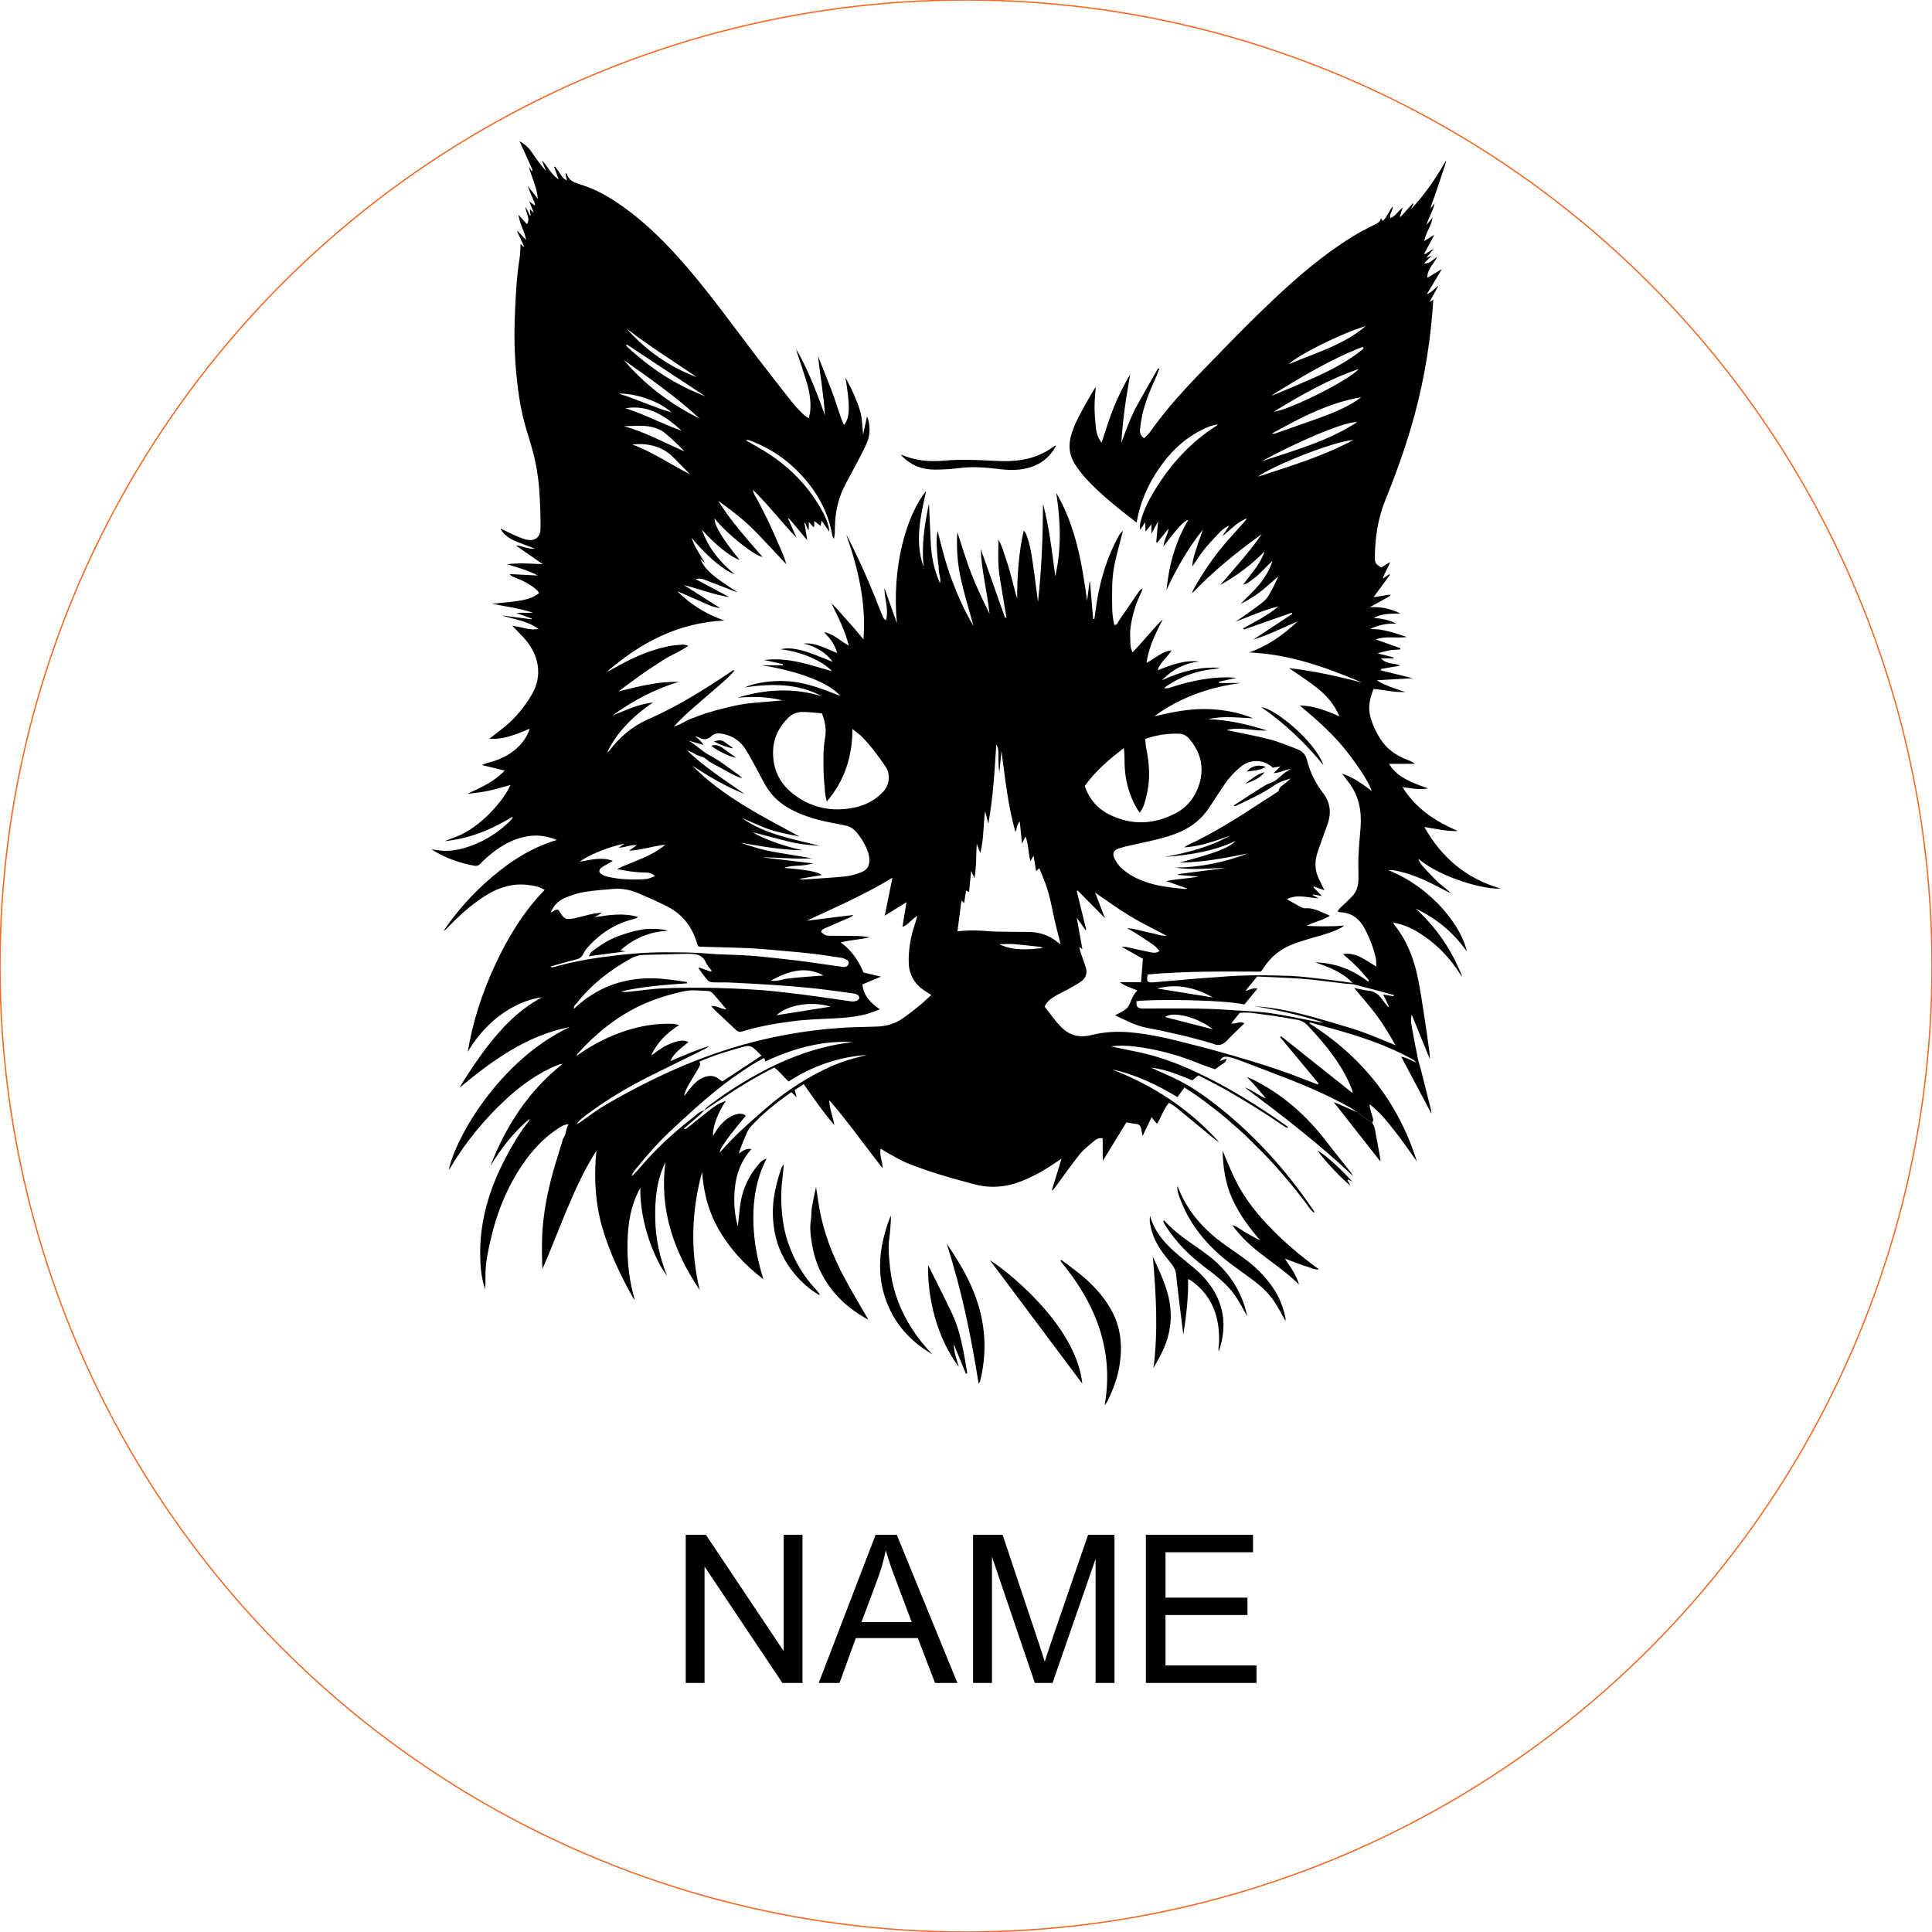 <svg viewBox="-40 -40 280 280" height="280.000mm" width="280.000mm" xmlns:xlink="http://www.w3.org/1999/xlink" xmlns="http://www.w3.org/2000/svg">
    <circle cy="0" cx="0" r="140" style="stroke:#f36926;stroke-width:0.05mm;fill:none" transform="matrix(1,0,0,-1,100,100)"></circle>
    <path d="M155.278,131.034C155.416,131.273,155.555,131.512,155.737,131.825C154.854,131.279,151.866,128.105,150.955,126.781C151.734,127.095,153.997,129.058,155.992,131.261C155.79,131.153,155.589,131.046,155.386,130.938C155.35,130.97,155.314,131.002,155.278,131.034L155.278,131.034z" style="stroke:none;fill:#000000;fill-rule:evenodd"></path>
    <path d="M116.856,160.531C112.459,154.656,108.062,148.783,103.482,142.661C105.12,143.589,115.943,151.721,116.856,160.531z" style="stroke:none;fill:#000000;fill-rule:evenodd"></path>
    <path d="M151.8,70.892C149.176,67.696,146.222,64.854,142.783,62.475C144.787,62.702,150.593,67.422,151.8,70.892z" style="stroke:none;fill:#000000;fill-rule:evenodd"></path>
    <path d="M165.275,114.004C165.393,113.988,165.509,113.972,165.626,113.956C165.73,114.331,165.843,114.702,165.937,115.078C166.415,116.963,166.889,118.847,167.361,120.732C167.399,120.883,167.407,121.043,167.461,121.411C165.949,118.561,164.538,115.905,163.074,113.146C163.965,113.271,164.574,113.757,165.275,114.002L165.275,114.004z" style="stroke:none;fill:#000000;fill-rule:evenodd"></path>
    <path d="M156.647,121.182C157.396,121.696,158.145,122.21,158.894,122.724C159.01,122.993,159.179,123.25,159.235,123.531C159.526,125.021,159.791,126.52,160.058,128.014C160.08,128.135,160.044,128.265,160.04,128.307C157.834,125.501,155.607,122.665,153.3,119.732C153.597,119.849,153.818,119.927,154.033,120.023C154.906,120.407,155.776,120.796,156.647,121.182z" style="stroke:none;fill:#000000;fill-rule:evenodd"></path>
    <path d="M128.65,136.8C130.503,138.917,132.832,140.234,134.947,141.822C137.569,143.79,139.442,146.293,140.426,149.434C140.552,149.839,140.635,150.255,140.765,150.771C140.155,149.719,139.659,148.739,139.048,147.839C137.874,146.111,136.225,144.87,134.581,143.627C132.421,141.995,130.519,140.117,129.044,137.83C128.901,137.606,128.76,137.381,128.63,137.152C128.604,137.108,128.634,137.033,128.65,136.802L128.65,136.8z" style="stroke:none;fill:#000000;fill-rule:evenodd"></path>
    <path d="M78.77,147.721C77.27,146.834,76.103,145.773,75.092,144.543C73.684,142.83,72.728,140.874,72.299,138.7C71.967,137.009,71.911,135.299,72.16,133.568C72.369,132.12,72.744,130.731,73.222,129.36C73.295,129.147,73.395,128.944,73.59,128.761C73.519,129.534,73.467,130.309,73.369,131.078C73.156,132.763,73.182,134.437,73.363,136.128C73.538,137.75,73.889,139.316,74.477,140.83C75.31,142.977,76.461,144.934,78.031,146.633C78.278,146.9,78.505,147.185,78.738,147.464C78.752,147.482,78.746,147.518,78.768,147.721L78.77,147.721z" style="stroke:none;fill:#000000;fill-rule:evenodd"></path>
    <path d="M127.168,158.274C127.877,152.845,127.534,147.486,127.076,142.119C128.052,144.294,129.132,146.434,129.519,148.789C129.905,151.148,129.574,153.473,128.562,155.66C128.148,156.555,127.636,157.403,127.168,158.272L127.168,158.274z" style="stroke:none;fill:#000000;fill-rule:evenodd"></path>
    <path d="M95.158,156.298C91.658,154.252,89.196,151.383,88.088,147.452C87.345,144.81,87.397,142.151,88.034,139.499C88.303,138.379,88.646,137.28,89.09,136.186C89.102,136.351,89.134,136.521,89.122,136.684C89.056,137.576,89.024,138.473,88.893,139.356C88.676,140.822,88.845,142.282,88.994,143.723C89.281,146.476,90.142,149.074,91.52,151.492C92.527,153.257,93.736,154.861,95.156,156.3L95.158,156.298z" style="stroke:none;fill:#000000;fill-rule:evenodd"></path>
    <path d="M90.546,25.873C92.602,26.744,94.658,26.961,96.808,26.76C98.125,26.636,99.46,26.636,100.784,26.652C102.275,26.67,103.765,26.792,105.255,26.828C107.857,26.889,110.321,26.407,112.495,24.867C112.63,24.772,112.766,24.676,112.903,24.584C112.917,24.576,112.949,24.594,113.045,24.62C112.326,25.957,111.313,26.923,109.923,27.503C108.343,28.16,106.697,28.202,105.04,28.009C103.064,27.778,101.099,27.567,99.103,27.832C97.86,27.997,96.595,28.067,95.34,28.057C93.626,28.045,92.104,27.451,90.857,26.238C90.744,26.126,90.648,25.995,90.544,25.873L90.546,25.873z" style="stroke:none;fill:#000000;fill-rule:evenodd"></path>
    <path d="M130.652,131.885C132.049,135.574,134.489,138.254,137.545,140.429C138.408,141.043,139.287,141.635,140.145,142.254C141.851,143.485,143.345,144.924,144.524,146.681C145.403,147.99,145.969,149.424,146.295,150.958C146.329,151.114,146.299,151.283,146.299,151.443C145.783,150.53,145.311,149.594,144.741,148.721C143.938,147.488,142.869,146.492,141.701,145.605C140.199,144.466,138.613,143.426,137.177,142.21C134.41,139.868,132.23,137.064,130.983,133.614C130.8,133.104,130.553,132.594,130.652,131.883L130.652,131.885z" style="stroke:none;fill:#000000;fill-rule:evenodd"></path>
    <path d="M143.476,119.214C143.046,118.698,142.628,118.17,142.183,117.666C141.749,117.172,141.289,116.702,140.719,116.094C141.056,116.23,141.257,116.295,141.446,116.389C145.845,118.551,149.405,121.706,152.356,125.591C153.438,127.016,154.575,128.396,155.685,129.799C155.824,129.976,155.956,130.157,156.043,130.388C151.144,125.735,145.791,121.648,140.398,117.6C141.508,117.971,142.377,118.77,143.476,119.216L143.476,119.214z" style="stroke:none;fill:#000000;fill-rule:evenodd"></path>
    <path d="M94.507,143.348C95.678,145.713,96.888,148.06,98.013,150.446C98.876,152.273,99.316,154.242,99.701,156.216C99.882,157.148,100.019,158.089,100.177,159.027C100.111,159.047,100.045,159.067,99.98,159.089C99.4,157.668,98.822,156.25,98.242,154.829C98.222,155.937,98.641,156.941,98.95,158.105C95.674,153.728,94.401,147.902,94.509,143.348L94.507,143.348z" style="stroke:none;fill:#000000;fill-rule:evenodd"></path>
    <path d="M97.182,140.214C99.677,143.812,101.757,147.593,102.442,151.994C102.87,154.744,102.719,157.469,102.048,160.169C102.018,160.286,101.922,160.386,101.832,160.531C100.733,153.612,99.338,146.828,97.184,140.214L97.182,140.214z" style="stroke:none;fill:#000000;fill-rule:evenodd"></path>
    <path d="M131.499,153.431C131.12,150.369,130.74,147.518,130.441,144.657C130.373,144.003,130.084,143.551,129.714,143.083C129.202,142.434,128.67,141.796,128.206,141.113C127.421,139.951,126.891,138.672,126.668,137.282C126.612,136.929,126.626,136.564,126.662,136.192C127.393,138.792,129.178,140.585,131.162,142.22C132.439,143.274,133.772,144.258,134.84,145.549C137.404,148.647,137.938,152.094,136.625,155.875C136.609,155.716,136.577,155.557,136.585,155.397C136.595,155.2,136.655,155.005,136.665,154.807C136.832,151.084,135.814,147.876,132.648,145.609C132.547,145.536,132.425,145.49,132.188,145.366C132.246,148.08,131.921,150.664,131.499,153.431L131.499,153.431z" style="stroke:none;fill:#000000;fill-rule:evenodd"></path>
    <path d="M85.855,151.269C84.002,150.267,82.416,149.062,81.071,147.528C79.234,145.43,78.113,142.993,77.672,140.268C77.489,139.138,77.314,137.979,77.523,136.809C77.627,136.226,77.563,135.614,77.658,135.028C77.812,134.088,78.033,133.158,78.27,132.008C78.445,133.162,78.573,134.104,78.734,135.04C79.35,138.587,80.639,141.902,82.312,145.065C83.408,147.135,84.629,149.137,85.855,151.271L85.855,151.269z" style="stroke:none;fill:#000000;fill-rule:evenodd"></path>
    <path d="M113.814,142.601C114.623,143.207,115.443,143.796,116.236,144.422C118.151,145.934,119.828,147.655,121.032,149.805C122.416,152.283,122.693,154.923,122.281,157.686C122,159.571,121.358,161.33,120.516,163.025C120.406,163.245,120.273,163.454,120.097,163.663C121.502,155.592,118.731,148.823,113.686,142.75C113.728,142.701,113.772,142.651,113.814,142.603L113.814,142.601z" style="stroke:none;fill:#000000;fill-rule:evenodd"></path>
    <path d="M137.179,126.757C137.772,128.129,138.294,129.448,138.902,130.725C140.078,133.2,141.709,135.371,143.572,137.365C145.841,139.794,148.365,141.939,151.156,143.96C150.485,144.061,150.025,143.725,149.529,143.597C148.987,143.46,148.465,143.246,147.937,143.057C147.425,142.874,146.919,142.679,146.21,142.412C147.09,143.711,147.883,144.828,148.266,146.165C146.349,144.266,144.094,142.814,142.022,141.135C140.733,140.089,139.583,138.897,138.575,137.549C139.326,137.742,139.894,138.264,140.546,138.632C141.233,139.021,141.918,139.417,142.656,139.776C141.06,137.955,139.637,136.017,138.621,133.809C137.597,131.586,137.257,129.231,137.181,126.753L137.179,126.757z" style="stroke:none;fill:#000000;fill-rule:evenodd"></path>
    <path d="M165.275,114.004C165.09,113.843,164.925,113.644,164.714,113.526C161.992,112.016,159.099,110.902,156.139,109.976C154.097,109.338,152.027,108.793,149.969,108.211C149.915,108.195,149.848,108.235,149.71,108.267C157.273,113.054,162.586,119.549,165.343,128.319C164.204,126.745,163.249,125.318,162.184,123.979C161.096,122.615,160.042,121.2,158.484,120.039C158.534,120.383,158.544,120.591,158.597,120.788C158.727,121.266,158.898,121.732,159.01,122.214C159.046,122.368,158.938,122.555,158.896,122.726C158.147,122.212,157.398,121.698,156.649,121.184C156.354,120.975,156.075,120.738,155.76,120.563C152.957,118.995,150.035,117.676,147.05,116.501C144.498,115.496,141.932,114.532,139.366,113.562C138.936,113.399,138.486,113.277,138.033,113.181C137.553,113.082,137.099,113.13,136.778,113.755C137.177,113.628,137.492,113.524,137.814,113.421C137.585,113.923,137.583,113.921,137.119,114.237C136.792,114.46,136.474,114.692,136.083,114.966C135.316,114.69,134.499,114.429,133.71,114.106C131.073,113.026,128.347,112.245,125.534,111.817C124.098,111.598,122.639,111.438,121.01,111.653C122.464,111.956,123.765,112.223,125.064,112.494C128.086,113.128,130.943,114.231,133.726,115.544C138.233,117.672,142.42,120.328,146.489,123.186C146.568,123.242,146.626,123.328,146.654,123.497C146.481,123.416,146.289,123.356,146.134,123.248C143.405,121.372,140.598,119.614,137.719,117.979C136.402,117.232,135.043,116.558,133.698,115.849C133.366,116.116,133.113,116.319,132.804,116.568C130.923,115.829,129.035,114.974,126.813,114.735C128.224,115.375,129.517,115.909,130.762,116.54C133.017,117.68,135.059,119.16,137.017,120.742C142.193,124.922,146.568,129.839,150.306,135.331C150.393,135.461,150.469,135.598,150.487,135.783C149.893,135.397,149.593,134.755,149.164,134.23C148.702,133.666,148.28,133.068,147.823,132.5C147.367,131.93,146.893,131.375,146.421,130.819C145.949,130.263,145.475,129.707,144.988,129.163C144.502,128.619,144.006,128.083,143.5,127.555C142.972,127.004,142.43,126.466,141.889,125.928C141.371,125.412,140.855,124.894,140.323,124.396C139.791,123.898,139.241,123.414,138.691,122.933C138.141,122.453,137.591,121.973,137.025,121.511C136.462,121.049,135.884,120.603,135.304,120.162C134.724,119.72,134.143,119.28,133.547,118.861C132.957,118.447,132.348,118.062,131.658,117.604C131.304,118.092,131.005,118.507,130.646,118.999C127.66,117.2,124.558,115.718,121.143,114.98C127.13,117.299,132.366,120.722,136.685,125.531C136.49,125.404,136.278,125.292,136.099,125.145C134.204,123.587,132.32,122.019,130.421,120.469C130.124,120.226,129.772,120.049,129.415,119.822C128.624,120.764,128.309,121.864,127.702,122.868C127.558,122.716,127.427,122.591,127.309,122.449C127.186,122.3,127.078,122.137,126.905,121.899C126.48,122.782,126.092,123.595,125.592,124.635C125.494,124.137,125.445,123.862,125.387,123.589C125.303,123.204,125.136,122.931,124.677,122.896C124.225,122.86,123.779,122.748,123.249,122.655C122.135,124.473,121.05,126.247,119.842,128.215C119.781,127.002,119.846,125.978,119.794,124.964C119.187,124.866,118.798,125.165,118.462,125.448C117.752,126.039,117.009,126.627,116.436,127.342C115.254,128.813,114.176,130.367,113.057,131.887C112.883,132.124,112.726,132.375,112.423,132.568C112.881,131.07,113.342,129.57,113.846,127.924C113.483,128.163,113.204,128.338,112.933,128.528C111.435,129.572,109.851,130.446,108.154,131.138C105.897,132.056,103.594,132.257,101.253,131.646C97.959,130.785,94.686,129.847,91.523,128.583C90.487,128.169,89.53,127.557,88.542,127.026C88.255,126.87,87.986,126.681,87.648,126.468C87.385,127.456,87.944,128.309,87.897,129.297C85.325,126.011,82.964,122.663,80.189,119.441C80.215,120.792,80.742,121.878,80.922,123.055C79.308,121.198,77.929,119.174,76.483,117.122C76.033,117.411,75.624,117.674,75.178,117.961C75.26,118.278,75.33,118.549,75.447,119.001C75.11,118.684,74.913,118.499,74.684,118.282C72.507,119.822,70.441,121.425,68.707,123.406C68.331,123.836,68.144,124.44,67.902,124.979C67.586,125.691,67.301,126.418,67.064,127.183C67.63,126.804,68.136,126.38,68.901,126.539C67.044,128.595,66.438,131.054,66.416,133.723C66.404,135.09,66.564,136.425,66.936,137.756C67.034,136.815,67.122,135.895,67.227,134.979C67.494,132.687,68.345,130.637,69.833,128.866C70.142,128.498,70.447,128.105,71.096,127.912C69.688,130.685,69.174,133.528,69.178,136.505C69.181,139.471,69.68,142.344,70.634,145.39C67.998,143.394,65.95,141.163,64.354,138.513C62.749,135.849,61.97,132.937,61.754,129.845C60.208,135.522,60.027,141.226,61.408,146.97C57.638,141.35,55.527,135.295,56.443,128.42C55.15,131.052,54.907,133.859,54.963,136.692C55.019,139.513,55.596,142.254,56.674,144.88C55.676,143.675,54.475,141.125,53.793,138.802C53.158,136.64,52.763,134.441,52.803,132.16C51.395,134.652,50.988,137.379,50.94,140.162C50.893,142.942,51.201,145.695,52,148.394C51.923,148.305,51.825,148.227,51.767,148.125C49.93,144.862,48.335,141.497,47.283,137.885C46.324,134.594,46.121,131.243,46.336,127.85C46.358,127.496,46.44,127.145,46.432,126.773C44.733,129.426,43.432,132.273,42.218,135.158C41.003,138.045,39.897,140.977,38.626,143.888C38.61,143.697,38.589,143.507,38.581,143.316C38.497,141.059,38.513,138.802,38.786,136.558C39.103,133.965,39.676,131.418,40.419,128.912C40.766,127.741,41.137,126.577,41.495,125.41C41.543,125.252,41.557,125.067,41.651,124.944C42.089,124.368,41.963,123.619,42.406,122.933C41.681,122.969,41.232,123.316,40.782,123.615C38.76,124.952,37.15,126.705,35.787,128.689C33.373,132.201,31.869,136.1,30.974,140.244C30.737,141.342,30.508,142.449,30.408,143.565C30.313,144.651,30.388,145.753,30.329,146.85C29.783,145.398,29.653,143.88,29.604,142.366C29.428,137.096,30.924,132.239,33.365,127.635C34.311,125.85,35.345,124.111,36.604,122.521C36.656,122.455,36.672,122.36,36.764,122.133C34.369,124.163,32.57,126.484,31.05,129.04C33.283,123.272,36.493,118.192,41.547,114.174C41.216,114.247,41.053,114.259,40.908,114.319C38.003,115.482,35.513,117.283,33.241,119.397C30.189,122.238,27.565,125.432,25.402,129.002C25.306,129.159,25.199,129.309,25.029,129.566C26.027,124.87,32.365,113.665,42.587,108.842C36.343,110.066,31.405,113.654,26.627,117.62C26.783,117.345,26.924,117.064,27.093,116.799C28.681,114.311,30.331,111.865,32.291,109.647C33.973,107.749,35.835,106.063,38.061,104.812C38.204,104.732,38.34,104.639,38.517,104.529C35.429,104.963,30.96,107.105,27.791,112.432C28.512,108.083,29.865,103.929,31.713,99.931C33.558,95.936,35.805,92.205,38.927,88.976C38.192,88.499,37.399,88.366,36.592,88.26C33.688,87.878,31.287,89.039,29.046,90.699C27.601,91.769,26.276,92.97,25.039,94.273C24.804,94.522,24.557,94.757,24.258,94.942C26.278,91.976,28.653,89.328,31.395,87.021C34.112,84.732,37.064,82.826,40.706,81.732C39.232,81.144,37.929,80.975,36.568,81.184C34.076,81.566,32.082,82.881,30.267,84.533C30.046,84.734,29.831,84.943,29.633,85.166C29.356,85.479,29.012,85.529,28.637,85.455C26.547,85.043,24.553,84.377,22.533,83.094C23.186,83.18,23.609,83.258,24.037,83.29C25.553,83.399,26.994,83.059,28.402,82.531C30.416,81.778,32.185,80.638,33.745,79.164C33.889,79.028,34.018,78.875,34.146,78.721C34.224,78.628,34.281,78.518,34.307,78.345C31.301,80.202,28.121,81.531,24.442,81.909C25.527,81.465,26.52,81.168,27.398,80.672C28.342,80.138,29.229,79.475,30.048,78.761C30.845,78.07,31.57,77.281,32.245,76.466C32.911,75.665,33.502,74.797,33.982,73.765C32.885,74.062,31.889,74.372,30.873,74.592C29.843,74.813,28.795,74.94,27.727,75.042C29.665,74.161,31.608,73.311,33.152,71.673C32.068,71.412,31.062,71.171,29.821,70.872C30.263,70.709,30.482,70.605,30.711,70.547C32.237,70.159,33.656,69.553,34.843,68.491C35.71,67.714,36.377,66.802,36.782,65.611C33.819,66.856,32.682,67.135,30.912,67.071C31.687,66.467,32.476,65.887,33.227,65.262C34.799,63.955,36.062,62.381,37.096,60.624C38.644,57.992,38.11,55.05,36.214,52.78C35.62,52.069,34.943,51.428,34.247,50.695C34.875,50.814,35.459,50.898,36.027,51.043C36.644,51.203,37.252,51.288,38.045,51.155C36.375,49.93,34.491,49.77,32.727,49.196C34.16,49.382,35.592,49.567,37.025,49.752C37.037,49.716,37.049,49.679,37.061,49.643C36.397,49.406,35.734,49.167,34.839,48.846C35.7,48.744,36.361,48.882,37.224,48.792C35.222,48.131,33.345,47.923,31.325,47.501C32.359,47.399,33.213,47.334,34.064,47.228C35.343,47.069,36.628,46.925,37.762,46.228C37.873,46.16,37.971,46.069,38.148,45.931C37.971,45.728,37.833,45.515,37.646,45.363C36.71,44.608,35.648,44.076,34.526,43.652C34.287,43.562,34.052,43.465,33.845,43.2C35.16,43.267,36.475,43.335,37.949,43.411C36.445,42.618,34.957,42.222,33.478,41.775C35.208,41.558,36.913,41.686,38.658,41.761L34.749,39.05C35.718,39.09,36.533,39.626,37.513,39.514C36.939,39.293,36.367,39.066,35.789,38.853C34.889,38.52,33.988,38.193,33.253,37.538C32.992,37.305,32.731,37.082,32.548,36.591C33.297,36.958,33.899,37.275,34.518,37.55C35.03,37.777,35.552,37.99,36.088,38.153C37.385,38.548,38.328,37.956,38.34,36.617C38.357,34.765,38.282,32.906,38.156,31.057C37.993,28.642,37.533,26.276,36.802,23.961C36.423,22.765,36.074,21.556,35.777,20.337C35.353,18.599,35.112,16.832,34.919,15.053C34.606,12.176,34.494,9.294,34.596,6.409C34.702,3.397,34.829,0.382,35.305,-2.604C35.413,-3.273,35.397,-3.963,35.441,-4.664C35.566,-4.53,35.706,-4.383,35.843,-4.236C35.881,-4.254,35.919,-4.273,35.955,-4.291C35.62,-5.011,35.285,-5.732,34.949,-6.451C34.977,-6.469,35.005,-6.485,35.032,-6.503C35.435,-6.08,35.839,-5.656,36.242,-5.234C36.038,-6.455,35.339,-7.481,35.132,-8.886C35.622,-8.338,35.977,-7.941,36.365,-7.507C36.943,-8.385,36.158,-9.071,36.17,-10.033C36.443,-9.489,36.622,-9.133,36.803,-8.776C36.843,-8.786,36.881,-8.796,36.921,-8.808C36.871,-9.063,36.823,-9.316,36.774,-9.571C36.794,-9.599,36.813,-9.625,36.831,-9.653C36.973,-9.517,37.112,-9.384,37.361,-9.145C37.138,-9.714,36.959,-10.173,36.71,-10.812C37.062,-10.547,37.26,-10.4,37.483,-10.232C37.505,-10.33,37.565,-10.434,37.537,-10.495C37.164,-11.332,36.778,-12.161,36.495,-13.061C36.955,-12.46,37.417,-11.86,37.951,-11.165C37.816,-12.86,37.07,-14.267,36.638,-15.817C36.712,-15.727,36.792,-15.639,36.855,-15.544C36.927,-15.436,36.981,-15.318,37.076,-15.145C37.114,-15.281,37.176,-15.376,37.15,-15.434C36.642,-16.58,36.122,-17.719,35.604,-18.861C35.524,-19.036,35.443,-19.211,35.295,-19.53C36.144,-19.084,36.672,-18.53,37.118,-17.867C37.728,-16.962,38.367,-16.078,39.116,-15.233C38.921,-15.747,38.726,-16.261,38.531,-16.775C39.368,-15.948,39.776,-14.795,40.969,-13.986C40.7,-14.725,40.507,-15.257,40.314,-15.791C40.354,-15.815,40.396,-15.84,40.435,-15.864C40.593,-15.657,40.756,-15.456,40.904,-15.243C41.091,-14.97,41.252,-14.677,41.449,-14.414C41.617,-14.191,41.822,-13.998,42.147,-13.864C42.083,-14.201,42.019,-14.536,41.947,-14.914C42.051,-14.852,42.127,-14.834,42.139,-14.797C42.455,-13.786,43.264,-13.521,44.191,-13.239C46.426,-12.561,48.426,-11.376,50.321,-10.025C53.116,-8.031,55.586,-5.68,57.903,-3.152C62.011,1.335,65.53,6.283,69.209,11.109C71.04,13.507,72.897,15.886,74.764,18.257C75.234,18.855,75.776,19.4,76.308,19.946C76.529,20.173,76.812,20.339,77.2,20.632C77.296,20.215,77.39,19.944,77.417,19.667C77.561,18.195,77.326,16.759,76.901,15.356C76.471,13.934,75.985,12.529,75.523,11.115C75.483,10.995,75.451,10.874,75.377,10.627C76.423,12.151,78.384,16.733,79.557,20.225C79.396,17.334,78.87,14.486,78.551,11.591C79.204,13.246,79.868,14.898,80.511,16.555C81.151,18.201,81.571,19.93,82.306,21.598C83.199,20.618,83.213,18.781,82.52,14.681C82.932,15.502,83.384,16.306,83.745,17.151C84.133,18.06,84.524,18.984,84.747,19.94C84.962,20.863,84.968,21.835,85.086,22.98C85.307,21.958,85.49,21.114,85.657,20.337C86.114,21.391,86.179,22.941,85.631,24.196C85.104,25.405,84.45,26.561,83.84,27.732C83.322,28.73,82.751,29.702,82.267,30.716C81.414,32.505,81.033,34.41,81.003,36.386C80.996,36.948,81.003,37.512,80.852,38.11C80.772,37.94,80.653,37.779,80.621,37.602C80.091,34.488,78.696,31.794,76.648,29.419C74.465,26.887,71.819,25.009,68.679,23.839C68.506,23.773,68.323,23.735,68.086,23.813C68.721,24.176,69.359,24.536,69.994,24.901C73.415,26.865,76.28,29.423,78.402,32.774C79.111,33.894,79.762,35.04,80.093,36.338C80.147,36.552,80.151,36.777,80.187,37.064C79.802,36.51,79.469,36.028,79.057,35.432C79.011,35.771,78.985,35.958,78.947,36.231C78.625,35.984,78.34,35.763,78.003,35.506L78.003,36.348C77.915,36.34,77.844,36.356,77.818,36.328C77.643,36.143,77.479,35.948,77.21,35.641L77.21,36.755C77.172,36.765,77.137,36.773,77.099,36.783C76.965,36.45,76.832,36.119,76.696,35.787C76.66,35.793,76.627,35.799,76.591,35.803C76.718,36.595,76.846,37.39,76.989,38.283C76.051,37.169,75.192,36.147,74.333,35.127L74.23,35.193C74.634,36.105,75.041,37.02,75.445,37.932C73.24,35.677,71.379,33.165,69.112,30.989C69.245,31.756,69.761,32.344,70.08,33.019C70.421,33.737,70.807,34.43,71.154,35.145C71.512,35.89,71.851,36.645,72.19,37.398C72.515,38.122,72.829,38.851,73.146,39.578C73.457,40.291,73.764,41.006,73.955,41.775C72.401,40.13,70.879,38.454,69.287,36.846C67.709,35.255,65.932,33.892,64.095,32.587C65.934,35.546,68.257,38.114,70.518,40.723C69.279,40.524,65.317,37.349,63.561,35.141C63.535,36.169,64.697,38.09,67.193,41.146C65.85,40.725,63.498,38.803,61.715,36.739C62.607,39.337,64.265,41.395,66.47,43.226C64.795,42.61,62.492,40.652,60.234,37.948C60.687,39.395,61.519,40.409,62.149,41.582C61.954,41.413,61.758,41.243,61.491,41.01C62.127,42.524,63.446,43.656,66.88,45.812C66.693,45.758,66.502,45.72,66.321,45.65C65,45.136,63.687,44.6,62.358,44.11C61.91,43.945,61.442,43.738,60.812,43.931C62.501,44.829,64.099,45.68,65.697,46.531C63.438,46.208,61.334,45.339,59.105,44.788C60.862,45.899,62.617,47.011,64.374,48.123C63.219,48.031,62.239,47.445,61.207,47.013C60.187,46.585,59.188,46.102,58.156,45.692C60.105,47.619,62.366,49.031,64.976,49.93C58.356,50.24,52.855,53.097,47.966,57.361C48.155,57.273,48.353,57.201,48.53,57.096C51.084,55.605,53.734,54.336,56.644,53.705C57.383,53.543,58.148,53.49,58.905,53.418C59.117,53.398,59.338,53.494,59.77,53.579C58.553,54.456,57.312,54.894,56.226,55.59C55.138,56.287,54.054,56.99,52.998,57.729C51.915,58.488,50.865,59.293,49.624,60.21C52.626,59.46,55.429,58.735,58.366,58.827C54.865,59.869,51.708,61.558,48.767,63.69C50.624,62.969,52.415,62.066,54.652,61.805C52.616,63.168,50.97,64.65,49.604,66.417C48.98,67.226,48.442,68.101,47.992,69.075C48.086,68.997,48.201,68.934,48.273,68.838C49.783,66.844,51.648,65.244,53.927,64.248C58.168,62.395,62.055,59.947,65.884,57.389C66.022,57.297,66.155,57.199,66.295,57.11C66.305,57.104,66.341,57.136,66.446,57.199C66.006,57.655,65.607,58.134,65.145,58.538C63.526,59.961,61.874,61.349,60.254,62.772C59.36,63.557,58.501,64.381,57.678,65.272C58.551,65.091,59.234,64.519,60.033,64.208C60.864,63.883,61.699,63.566,62.547,63.3C63.428,63.023,64.324,62.791,65.223,62.574C66.09,62.365,66.96,62.162,67.839,62.026C68.719,61.891,69.614,61.839,70.504,61.758C71.389,61.676,72.275,61.602,73.393,61.505C71.096,60.929,68.998,60.941,66.886,61.12C70.947,59.869,75.021,59.642,79.127,60.911C75.638,59.032,71.921,59.052,67.952,59.616C69.626,58.841,72.61,58.504,74.973,58.801C77.304,59.094,79.475,59.965,81.774,60.853C80.169,58.931,75.612,57.227,70.353,56.414L73.449,56.414C73.455,56.359,73.461,56.303,73.467,56.245C72.626,56.062,71.785,55.878,70.765,55.655C74.278,55.205,77.352,56.372,80.587,57.279C79.282,55.858,76.286,54.462,73.136,54.099C74.025,53.854,75.322,53.944,77.031,54.508C78.27,54.916,79.467,55.45,80.659,55.918C79.9,54.737,78.338,53.745,76.519,53.261C78.262,53.113,79.728,54.034,81.326,54.637C81.033,53.551,80.484,52.681,79.424,51.615C80.86,51.87,81.761,52.914,83.006,53.555C82.47,51.336,81.45,49.429,80.499,47.437C80.75,47.688,81.009,47.933,81.253,48.192C81.502,48.459,81.735,48.74,81.978,49.013C82.241,49.312,82.504,49.613,82.769,49.908C83.036,50.204,83.309,50.493,83.573,50.792C83.815,51.065,84.048,51.346,84.283,51.627C84.534,51.926,84.783,52.229,85.139,52.655C85.544,47.312,84.372,42.403,82.667,37.542C82.719,37.621,82.777,37.697,82.822,37.781C82.886,37.896,82.94,38.018,83,38.135C84.775,41.616,86.307,45.202,87.723,48.84C87.831,49.115,87.958,49.386,88.094,49.649C88.134,49.724,88.237,49.766,88.407,49.898C88.829,48.324,88.199,46.865,88.17,45.2C88.819,47.031,89.403,48.674,89.987,50.316C89.21,42.2,91.363,34.655,94.222,31.157C93.383,34.926,92.559,38.514,93.853,42.15C93.547,39.126,93.951,36.161,94.636,32.989C94.734,35.123,94.806,37.032,94.909,38.938C95.015,40.861,95.417,42.72,96.218,44.491C96.418,43.853,96.067,43.262,96.059,42.642C96.051,42.016,95.925,41.393,95.872,40.767C95.816,40.108,95.764,39.446,95.748,38.783C95.734,38.169,95.77,37.556,95.888,36.932C96.469,39.303,97.055,41.654,97.904,43.925C98.758,46.21,99.729,48.443,101.091,50.744C100.428,48.304,99.741,46.108,99.248,43.869C98.758,41.636,98.593,39.349,98.746,37.127C99.392,39.068,99.984,41.098,100.743,43.062C101.514,45.062,102.446,46.999,103.406,48.937C103.082,45.788,102.245,42.72,102.131,39.562C103.309,42.887,104.484,46.21,105.662,49.535C105.729,49.519,105.797,49.503,105.865,49.487C105.664,48.298,105.452,47.113,105.263,45.921C105.066,44.68,104.815,43.443,104.721,42.192C104.628,40.939,104.701,39.675,104.701,38.213C105.269,39.205,105.488,40.138,105.795,41.024C106.12,41.959,106.379,42.915,106.636,43.871C106.893,44.823,107.114,45.786,107.413,46.744C107.419,43.461,107.62,40.203,108.365,36.89C108.502,37.084,108.628,37.205,108.688,37.353C109.224,38.645,109.443,40.02,109.65,41.389C109.939,43.283,110.16,45.188,110.429,47.236C110.973,42.431,111.134,37.737,111.16,33.027C112.079,36.466,112.471,39.99,112.937,43.509C113.862,39.49,113.704,35.462,113.075,31.422C115.904,36.271,116.818,41.65,117.549,47.091C117.667,46.164,117.786,45.238,117.904,44.313C117.926,44.313,117.95,44.317,117.972,44.319C118.123,46.118,118.274,47.915,118.428,49.714L118.603,49.714C118.745,48.74,118.862,47.758,119.033,46.786C119.587,43.644,120.518,40.628,122.052,37.815C122.233,37.482,122.462,37.175,122.749,36.914C122.368,38.404,121.962,39.889,121.615,41.385C121.271,42.875,121.159,44.397,121.175,45.925C121.191,47.477,121.095,49.039,121.496,50.565C121.926,50.601,121.972,50.236,122.127,50.011C123.124,48.567,124.108,47.115,125.104,45.668C125.211,45.511,125.365,45.385,125.598,45.296C125.526,45.495,125.476,45.704,125.383,45.891C124.61,47.445,124.122,49.097,123.865,50.8C123.727,51.709,123.813,52.655,123.839,53.583C123.847,53.86,123.994,54.135,124.122,54.55C125.706,52.942,126.998,51.234,128.538,49.726C127.534,51.715,126.477,53.675,126.17,56.062C127.435,55.418,128.349,54.42,129.784,54.259C129.196,55.289,128.138,55.918,127.777,57.149C129.75,56.355,131.682,55.619,133.82,55.872C131.73,56.1,129.959,56.97,128.373,58.6C129.827,57.942,131.168,57.448,132.575,57.122C133.973,56.797,135.382,56.717,136.826,56.763C136.535,56.831,136.248,56.932,135.954,56.958C133.427,57.191,131.13,58.052,129.027,59.455C128.947,59.506,128.891,59.594,128.728,59.765C129.041,59.739,129.254,59.761,129.441,59.7C131.039,59.164,132.662,58.731,134.328,58.46C135.936,58.199,137.547,58.074,139.219,58.237C138.336,58.43,137.502,58.614,136.667,58.797C136.673,58.859,136.681,58.923,136.687,58.984L139.817,58.984C134.127,59.739,130.122,61.728,127.311,63.794C129.853,63.224,132.19,62.74,134.597,62.758C137.023,62.776,139.37,63.19,141.636,64.104C139.448,64.027,137.261,63.696,135.095,64.236C138.03,64.322,140.845,64.981,143.626,65.876C141.634,65.963,139.649,65.288,137.767,65.808C139.801,66.24,141.944,66.625,144.046,67.166C145.415,67.519,146.728,68.091,148.057,68.591C148.788,68.866,149.234,69.41,149.425,70.175C149.866,71.934,150.668,73.522,151.766,74.958C152.8,76.313,152.961,77.795,152.422,79.373C152.047,80.467,151.629,81.547,151.25,82.638C151.045,83.23,150.818,83.826,150.718,84.439C150.555,85.435,150.68,86.422,151.123,87.348C151.376,87.876,151.641,88.396,151.951,89.025C151.37,88.814,150.897,88.643,150.423,88.47C150.395,88.501,150.366,88.533,150.338,88.567C150.712,88.962,151.089,89.356,151.563,89.856C151.041,89.761,150.668,89.691,150.296,89.621C150.282,89.659,150.268,89.695,150.256,89.733C150.503,89.866,150.75,90.002,151.115,90.199C149.525,90.119,148.059,89.523,146.515,90.324C147.21,90.721,147.817,91.083,148.443,91.414C148.672,91.534,148.949,91.653,149.194,91.635C150.493,91.538,151.531,92.227,152.734,92.711C151.659,93.434,150.425,93.586,149.367,94.183C151.17,94.253,152.965,94.323,154.812,94.124C154.655,94.239,154.507,94.379,154.336,94.468C153.129,95.102,151.824,95.46,150.521,95.831C149.539,96.11,148.557,96.403,147.596,96.751C145.702,97.439,144.174,98.61,143.094,100.333C143.006,100.473,142.901,100.6,142.743,100.814C137.3,100.798,131.8,100.732,126.331,101.226C126.136,102.25,126.255,102.433,127.2,102.362C129.212,102.21,131.222,102.009,133.232,101.842C134.42,101.742,135.613,101.686,136.8,101.583C140.179,101.29,143.566,101.308,146.947,101.435C148.728,101.501,150.503,101.762,152.278,101.959C153.454,102.091,154.623,102.266,156.022,102.449C154.466,100.837,152.631,100.186,150.611,99.465C153.607,99.57,156.069,100.568,158.285,102.264C158.327,102.204,158.368,102.144,158.41,102.085C157.84,101.437,157.297,100.762,156.691,100.148C156.067,99.517,155.386,98.945,154.645,98.269C156.625,97.969,157.908,99.21,159.474,100.076C159.438,99.564,159.462,99.166,159.376,98.793C159.05,97.369,158.524,96.016,157.856,94.715C157.089,93.219,155.962,92.269,154.213,92.209C154.121,92.205,154.029,92.145,153.852,92.08C153.976,91.908,154.059,91.749,154.183,91.627C154.796,91.026,155.448,90.458,156.032,89.828C156.643,89.169,156.862,88.336,156.874,87.448C156.88,86.884,156.888,86.318,156.868,85.754C156.801,83.758,157.056,81.782,157.193,79.797C157.354,77.452,156.91,75.249,155.426,73.342C155.131,72.964,154.844,72.579,154.515,72.147C155.549,72.394,157.253,73.4,158.787,74.645C158.518,73.464,156.203,70.027,154.308,67.846C152.519,65.788,150.483,64.003,148.377,62.25C150.385,62.276,152.198,62.975,154.131,63.827C153.37,62.082,152.266,60.813,150.955,59.759C149.652,58.711,148.224,57.817,146.813,56.829C150.415,57.229,153.906,58.028,157.382,58.909C152.137,56.697,146.815,54.787,141.02,54.56C143.739,53.609,146.001,52.013,148.047,50.059C145.925,50.978,143.859,52.013,141.638,52.695C143.524,51.452,145.411,50.208,147.297,48.965C147.27,48.91,147.244,48.854,147.216,48.8L140.281,51.233C140.253,51.175,140.223,51.117,140.195,51.059C141.93,50.069,143.743,49.2,145.275,47.89C143.124,48.402,141.139,49.34,139.066,50.099C139.613,49.724,140.169,49.36,140.707,48.973C141.488,48.413,142.273,47.858,143.022,47.26C143.351,46.997,143.656,46.662,143.867,46.302C144.385,45.421,144.843,44.505,145.251,43.532C144.409,44.264,143.598,45.033,142.715,45.714C141.811,46.411,140.841,47.021,139.783,47.527C140.687,46.601,141.653,45.726,142.48,44.734C143.321,43.724,144.006,42.588,144.419,41.271C144.19,41.496,143.958,41.72,143.731,41.947C143.448,42.228,143.174,42.514,142.887,42.793C142.626,43.048,142.365,43.305,142.086,43.54C141.783,43.795,141.462,44.035,141.141,44.266C140.859,44.469,140.562,44.654,140.157,44.728C140.745,43.959,141.345,43.2,141.918,42.419C142.48,41.654,142.964,40.841,143.263,39.915C141.369,41.865,139.219,43.455,136.85,44.778C138.922,42.365,141.062,40.018,142.869,37.404C139.293,39.986,135.868,42.732,132.8,45.967C132.838,45.812,132.844,45.64,132.919,45.505C134.266,43.1,135.788,40.813,137.589,38.721C138.52,37.639,139.488,36.594,140.438,35.53C140.538,35.418,140.629,35.297,140.681,35.133C139.277,35.685,138.309,36.803,137.141,37.721C137.482,37.201,137.82,36.681,138.161,36.161C137.28,36.516,136.719,37.195,136.123,37.827C135.531,38.454,134.95,39.094,134.42,39.773C133.874,40.476,133.398,41.231,132.802,42.092C132.828,41.048,133.176,40.213,133.429,39.371C133.692,38.498,134.057,37.655,134.31,36.767C132.192,39.46,130.487,42.397,129.053,45.511C129.417,41.921,130.336,38.508,132.226,35.34C131.453,35.625,130.844,36.283,128.612,39.199C128.696,38.261,129.206,37.554,129.373,36.592C128.762,37.349,128.242,37.99,127.724,38.634L127.57,38.58C127.652,37.649,127.736,36.721,127.837,35.566C127.475,36.239,127.23,36.695,126.869,37.367L126.869,36.004C126.554,36.39,126.319,36.677,126.022,37.04C126.002,36.597,125.986,36.227,125.963,35.691C125.694,36.105,125.5,36.404,125.249,36.793C125.156,36.313,125.217,35.934,125.321,35.534C125.743,33.914,126.5,32.444,127.363,31.031C129.66,27.276,132.551,24.08,136.3,21.711C136.346,21.682,136.386,21.642,136.527,21.528C135.673,21.604,135.011,21.891,134.366,22.204C132.085,23.309,130.218,24.919,128.682,26.925C126.867,29.294,125.546,31.9,124.907,34.832C124.843,35.121,124.789,35.412,124.723,35.735C122.149,33.735,119.585,31.754,117.388,29.358C116.83,28.75,116.33,28.083,115.87,27.397C114.918,25.983,114.786,24.439,115.312,22.839C115.529,22.182,115.766,21.52,116.081,20.907C116.924,19.261,117.814,17.639,118.806,16.045C118.745,16.958,118.641,17.87,118.633,18.783C118.625,19.673,118.693,20.568,118.765,21.458C118.838,22.375,118.976,23.281,119.649,24.162C120.253,22.385,120.753,20.689,121.406,19.056C122.066,17.404,122.879,15.812,123.797,14.243C123.532,15.872,123.237,17.496,123.012,19.131C122.783,20.799,122.622,22.478,122.512,24.176C123.209,22.273,123.889,20.371,124.875,18.604C125.849,16.856,126.845,15.123,127.831,13.384C127.895,13.414,127.957,13.444,128.021,13.473C127.903,13.766,127.793,14.061,127.666,14.35C126.821,16.255,125.97,18.157,125.534,20.209C125.397,20.855,125.291,21.508,125.219,22.164C125.166,22.668,125.263,23.15,125.811,23.51C126.07,23.255,126.367,23.036,126.568,22.749C129.051,19.199,131.995,16.051,135.011,12.965C137.472,10.449,139.902,7.901,142.428,5.455C145.694,2.291,149.021,-0.809,152.712,-3.483C154.752,-4.961,156.864,-6.331,159.153,-7.401C159.58,-7.6,159.994,-7.808,160.138,-8.356C160.227,-8.214,160.291,-8.112,160.381,-7.971C161.046,-8.523,161.267,-9.376,161.829,-10.083C161.899,-9.441,161.295,-9.007,161.498,-8.399C162.289,-8.676,162.606,-9.431,163.271,-9.88L162.875,-8.636C162.913,-8.613,162.953,-8.587,162.99,-8.563L164.734,-10.515C164.769,-10.495,164.807,-10.475,164.843,-10.455C164.718,-10.194,164.592,-9.931,164.467,-9.67C166.521,-11.79,168.112,-14.225,169.599,-16.781C169.555,-16.586,169.531,-16.384,169.467,-16.195C168.937,-14.597,168.411,-12.997,167.859,-11.408C167.678,-10.886,167.427,-10.388,167.32,-9.794C167.521,-10.041,167.722,-10.286,167.921,-10.533C167.692,-9.429,167.045,-8.493,166.74,-7.407C166.999,-7.718,167.258,-8.029,167.624,-8.467C167.429,-7.204,166.646,-6.331,166.393,-5.064C166.947,-5.403,167.345,-5.646,167.867,-5.967C167.355,-5.005,166.901,-4.15,166.367,-3.142C166.987,-3.307,167.252,-3.761,167.756,-3.899C167.453,-3.528,167.15,-3.158,166.702,-2.608C167.094,-2.781,167.28,-2.863,167.513,-2.965C167.136,-2.59,166.804,-2.257,166.373,-1.829C167.246,-1.757,167.61,-2.355,168.298,-2.777C167.752,-1.711,166.863,-1.004,166.847,0.265C167.585,-0.175,168.218,-0.554,168.965,-1C168.234,0.223,167.561,1.349,166.78,2.654C167.531,2.355,167.852,1.837,168.481,1.4C167.993,2.283,167.6,2.992,167.17,3.771C167.369,3.654,167.543,3.552,167.722,3.447C167.385,9.053,166.503,14.567,165.048,19.994C163.909,24.246,162.435,28.381,160.781,32.454C159.705,35.105,159.283,37.863,159.257,40.698C159.249,41.592,159.357,41.741,160.191,42.248C160.56,42.016,160.96,41.763,161.47,41.445C161.175,42.315,160.658,42.965,160.408,43.875C160.801,43.594,161.066,43.405,161.331,43.216C161.367,43.252,161.401,43.289,161.436,43.325C160.656,44.387,159.873,45.451,159.062,46.553C159.912,46.417,160.679,46.294,161.446,46.17C161.466,46.23,161.484,46.29,161.504,46.35C160.578,46.862,159.653,47.376,158.52,48.001C160.239,47.898,161.622,48.252,162.941,48.906C161.658,48.971,160.361,48.858,159.096,49.545C160.201,49.661,161.229,49.792,162.323,50.372C160.974,50.358,159.829,50.529,158.576,51.171C160.512,51.119,162.096,51.753,163.911,52.318C162.261,52.533,160.763,52.137,159.386,52.673C160.556,53.089,161.751,53.514,162.949,53.938L162.931,54.123C162.409,54.165,161.881,54.177,161.365,54.261C160.847,54.344,160.341,54.504,159.637,54.677C160.536,54.91,161.253,55.096,161.972,55.283C161.968,55.327,161.966,55.37,161.962,55.414L160.13,55.414C160.99,56.355,162.114,56.02,162.905,56.478C161.994,56.634,161.062,56.793,160.128,56.952C160.128,57.022,160.128,57.09,160.126,57.159C161.606,57.522,163.086,57.887,164.734,58.291C162.877,58.399,161.197,58.496,159.518,58.592C160.831,59.381,162.241,59.835,163.662,60.289C162.138,60.381,160.658,59.986,159.066,59.849C158.556,61.134,158.221,62.447,158.602,63.857C158.924,65.051,159.446,66.164,160.116,67.188C161.052,68.623,162.423,69.539,164.01,70.141C164.373,70.278,164.738,70.418,165.076,70.703L161.301,70.703C162.134,72.032,163.283,73.036,166.985,74.263C165.726,74.492,164.56,74.259,163.257,74.074C165.222,77.233,168.063,79.046,171.274,80.435C169.68,80.501,168.132,80.116,166.431,79.857C168.957,84.336,172.509,87.328,177.466,88.77C175.308,88.976,168.893,87.276,165.536,84.449C165.851,85.272,166.417,85.762,166.899,86.302C167.427,86.894,167.979,87.473,168.575,87.997C169.132,88.49,169.76,88.9,170.29,89.472C169.652,89.151,169.007,88.844,168.377,88.505C166.447,87.468,164.443,86.629,162.291,86.179C161.921,86.101,161.538,86.089,161.158,86.097C167.64,88.655,171.93,94.48,172.573,97.889C170.623,95.094,168.146,93.09,165.17,91.685C168.196,94.428,170.418,97.72,171.918,101.541C171.832,101.445,171.738,101.355,171.663,101.254C171.585,101.148,171.527,101.027,171.455,100.915C169.858,98.455,167.816,96.455,165.283,94.962C164.255,94.357,163.158,93.946,161.903,93.705C162.004,93.881,162.052,93.996,162.128,94.09C163.815,96.206,164.801,98.66,165.385,101.26C165.839,103.288,166.112,105.356,166.437,107.412C166.706,109.109,166.935,110.815,167.174,112.518C167.214,112.807,167.204,113.104,167.222,113.49C166.321,111.275,165.459,109.159,164.598,107.043C164.357,107.942,164.61,108.771,164.754,109.603C165.005,111.064,165.319,112.514,165.608,113.97C165.491,113.986,165.375,114.002,165.258,114.018L165.275,114.004zM111.152,97.375C111.009,97.321,110.867,97.237,110.718,97.222C109.469,97.082,108.22,96.949,106.968,96.831C106.606,96.797,106.239,96.809,105.875,96.811C105.516,96.811,105.155,96.829,104.797,96.839C106.861,97.821,109.006,97.644,111.152,97.377L111.152,97.375zM57.312,19.769C55.256,17.886,51.594,16.968,49.673,17.046C52.206,17.803,54.598,18.982,57.312,19.769zM135.766,109.169C133.752,107.513,129.997,106.45,128.855,107.404C131.098,107.976,133.342,108.549,135.766,109.169zM135.786,104.561C133.322,103.19,130.73,102.479,127.7,103.26C130.539,103.716,133.162,104.139,135.786,104.561zM80.372,105.888C77.609,105.047,74.122,105.623,72.536,107.137C75.12,106.725,77.702,106.314,80.372,105.888zM71.718,102.115C72.586,102.282,73.387,101.913,74.222,101.812C75.106,101.704,75.997,101.634,76.885,101.561C77.706,101.493,78.531,101.441,79.352,101.381C76.626,99.901,74.15,100.812,71.718,102.114L71.718,102.115zM50.797,7.612C53.626,10.78,56.993,13.181,60.981,14.663C57.589,12.314,54.064,10.16,50.797,7.612zM50.644,19.169C53.467,20.042,56.045,21.48,58.81,22.431C56.477,20.331,53.999,18.6,50.644,19.169zM60.023,28.754C59.24,27.963,58.447,27.18,57.678,26.377C56.013,24.64,53.927,24.206,51.622,24.409C54.588,25.513,57.178,27.3,60.025,28.754L60.023,28.754zM50.847,9.929L50.721,10.085C54.08,13.254,57.858,15.775,62.201,17.42C58.415,14.924,54.632,12.426,50.847,9.929L50.847,9.929zM50.41,21.769C53.506,22.602,56.286,24.166,59.21,25.425C58.286,24.465,57.334,23.558,56.321,22.723C55.792,22.285,55.144,22.036,54.449,21.879C53.102,21.574,51.759,21.761,50.409,21.769L50.41,21.769zM157.92,7.272C154.717,8.158,147.953,11.515,146.801,12.768C150.682,11.131,154.701,10.001,157.92,7.272zM50.397,12.173C53.467,15.765,57.152,18.568,61.384,20.65C57.981,17.494,54.184,14.848,50.397,12.173zM156.153,23.759C152.967,24.036,144.245,27.612,142.275,29.101C146.939,27.561,151.662,26.178,156.153,23.759L156.153,23.759zM156.926,13.478C152.481,14.986,148.59,17.247,144.6,19.665C146.837,19.458,155.545,15.089,156.926,13.478zM142.857,26.859C147.57,25.262,152.396,23.995,156.711,21.158C154.511,21.158,147.272,24.403,142.857,26.859zM144.325,22.827C144.57,22.855,144.642,22.883,144.698,22.865C146.909,22.09,149.12,21.321,151.326,20.528C153.099,19.891,154.836,19.163,156.44,18.157C156.725,17.98,156.988,17.769,157.261,17.574C152.577,18.36,148.509,20.532,144.327,22.829L144.325,22.827zM144.263,17.327C144.407,17.285,144.556,17.257,144.694,17.199C146.518,16.426,148.349,15.673,150.16,14.87C152.611,13.782,154.993,12.567,157.129,10.919C157.235,10.838,157.34,10.758,157.436,10.666C157.506,10.599,157.559,10.513,157.619,10.435C157.575,10.382,157.53,10.33,157.486,10.276C152.802,12.079,148.521,14.661,144.261,17.325L144.263,17.327zM49.424,85.949C51.843,84.77,54.313,84.21,56.423,82.423C54.511,82.63,52.887,83.22,51.156,83.292C51.502,83.049,51.847,82.808,52.287,82.499C51.371,82.393,50.616,82.846,49.655,82.853C49.97,82.636,50.159,82.505,50.514,82.262C48.199,82.72,45.143,83.965,44.035,84.89C45.639,84.605,47.155,84.16,48.819,84.756C48.496,84.949,48.277,85.081,48.056,85.21C47.745,85.394,47.4,85.539,47.129,85.768C46.733,86.103,46.779,86.469,47.217,86.726C47.442,86.858,47.691,86.975,47.944,87.035C49.797,87.481,51.682,87.531,53.57,87.408C53.999,87.38,54.415,87.151,54.957,86.973C54.461,86.563,54.028,86.451,53.56,86.451C52.231,86.451,50.926,86.258,49.426,85.945L49.424,85.949zM61.344,113.863C61.611,114.227,61.37,114.55,61.204,114.849C60.82,115.542,60.384,116.206,59.987,116.893C59.631,117.511,59.272,118.132,59.131,118.851C59.443,118.521,59.688,118.148,59.971,117.805C60.585,117.06,61.234,116.355,62.203,116.058C62.872,115.853,63.504,115.877,64.085,116.307C64.292,116.461,64.504,116.604,64.685,116.734C66.607,115.467,68.476,114.233,70.371,112.984C70.052,112.679,69.697,112.333,69.335,111.998C68.92,111.616,68.49,111.5,67.892,111.665C65.671,112.283,63.466,112.93,61.346,113.863L61.344,113.863zM63.035,100.834C63.069,100.784,63.105,100.734,63.139,100.684C62.85,100.282,62.482,99.913,62.29,99.469C61.846,98.437,60.997,98.254,60.031,98.236C59.866,98.232,59.698,98.222,59.533,98.226C57.513,98.279,55.493,98.355,53.473,98.383C52.722,98.393,52.042,98.566,51.391,98.929C48.38,100.608,45.699,102.684,43.565,105.418C43.41,105.617,43.097,105.768,43.185,106.197C46.496,103.083,50.355,101.664,54.813,101.788C56.409,101.832,57.967,102.093,59.535,102.318C59.551,102.32,59.555,102.419,59.571,102.511C56.345,102.732,53.124,102.955,49.966,103.7C50.293,103.754,50.618,103.78,50.938,103.75C52.716,103.579,54.489,103.3,56.27,103.232C60.547,103.071,64.824,103.145,69.098,103.413C70.09,103.475,71.08,103.543,72.068,103.647C73.612,103.808,75.156,103.993,76.696,104.188C77.973,104.35,79.246,104.539,80.519,104.72C81.5,104.86,82.478,105.017,83.462,105.135C83.711,105.165,83.994,105.107,84.225,105.009C84.372,104.945,84.54,104.738,84.546,104.587C84.552,104.443,84.39,104.25,84.251,104.157C84.095,104.051,83.886,104.013,83.693,103.983C83.073,103.886,82.452,103.802,81.828,103.722C80.42,103.541,79.011,103.338,77.599,103.198C75.822,103.021,74.039,102.876,72.255,102.756C70.14,102.615,68.024,102.503,65.906,102.401C65.077,102.362,64.247,102.405,63.418,102.37C63.137,102.358,62.766,102.306,62.603,102.122C62.107,101.571,61.693,100.947,61.246,100.351C61.276,100.308,61.308,100.264,61.338,100.22C61.902,100.423,62.468,100.628,63.031,100.832L63.035,100.834zM62.037,120.945C62.23,120.734,62.394,120.481,62.621,120.318C63.717,119.519,64.802,118.702,65.94,117.969C71.363,114.468,77.103,111.759,83.617,111.024C79.127,110.765,74.951,111.958,70.925,113.827C70.873,113.666,70.825,113.522,70.759,113.317C70.096,113.693,69.478,114.01,68.895,114.383C67.08,115.538,65.328,116.773,63.655,118.142C61.521,119.885,59.495,121.74,57.483,123.615C55.66,125.312,53.983,127.149,52.421,129.088C52.088,129.502,51.705,129.9,51.544,130.434C51.801,130.269,52,130.064,52.19,129.851C52.984,128.962,53.751,128.046,54.578,127.187C56.308,125.396,58.156,123.73,60.129,122.214C60.744,121.742,61.268,121.111,62.073,120.911C61.822,121.164,61.587,121.433,61.32,121.666C60.589,122.308,59.844,122.933,59.103,123.565C59.306,123.655,59.419,123.617,59.507,123.547C60.543,122.722,61.571,121.888,62.611,121.067C63.374,120.463,64.143,119.861,65.205,119.557C64.049,121.156,63.201,123.521,63.358,124.599C63.601,124.21,63.814,123.796,64.099,123.438C64.85,122.487,65.713,121.69,66.966,121.437C67.388,121.352,67.725,121.423,68.09,121.692C67.602,122.29,67.139,122.842,66.693,123.406C66.221,124.003,65.725,124.587,65.312,125.223C64.936,125.802,64.416,126.318,64.306,127.049C65.472,125.727,66.679,124.477,67.988,123.296C70.106,121.385,72.2,119.471,74.572,117.869C77.547,115.859,80.655,114.148,84.169,113.273C84.649,113.154,85.123,113.016,85.6,112.889C81.503,113.195,77.74,114.488,74.298,116.738C73.55,116.086,73.001,115.277,72.208,114.715C69.594,116.046,67.127,117.517,64.753,119.144C63.858,119.758,62.944,120.346,62.039,120.945L62.037,120.945zM141.843,105.836C144.197,105.979,146.51,106.418,148.788,106.996C151.085,107.577,153.352,108.281,155.623,108.956C157.882,109.629,160.036,110.584,162.243,111.48C161.389,109.986,160.528,108.534,159.532,107.181C158.538,105.83,157.406,104.581,156.247,103.176C157.002,103.326,157.633,103.509,158.279,103.563C159.113,103.633,159.701,104.039,160.183,104.675C160.502,105.097,160.833,105.511,161.157,105.93C161.201,105.902,161.245,105.872,161.289,105.844C161.028,105.31,160.769,104.774,160.454,104.129C161.052,104.232,161.508,104.31,161.964,104.39C161.978,104.326,161.99,104.262,162.002,104.198C160.098,103.688,158.195,103.168,156.284,102.68C155.874,102.577,155.43,102.611,155.003,102.561C153.362,102.368,151.724,102.146,150.081,101.973C149.027,101.862,147.967,101.794,146.909,101.738C145.323,101.652,143.733,101.595,142.195,101.525C141.614,102.24,141.104,102.864,140.506,103.597C141.125,103.505,141.56,103.089,142.239,103.282C141.558,104.111,140.938,104.864,140.346,105.583C137.191,104.838,126.184,104.802,124.705,105.109C124.658,105.966,124.845,106.169,125.779,106.165C129.927,106.151,134.075,106.075,138.217,106.374C140.163,106.515,142.126,106.555,144.054,106.824C146.371,107.149,148.66,107.671,150.963,108.099C151.242,108.151,151.533,108.153,151.818,108.177C148.541,107.151,145.218,106.382,141.843,105.83L141.843,105.836zM125.174,77.769C124.544,76.946,124.163,76.072,123.827,75.183C123.183,73.492,122.954,71.727,122.974,69.924C122.98,69.476,122.922,69.027,122.882,68.408C120.663,70.113,118.705,71.802,117.209,73.914C117.866,75.831,119.063,77.194,120.747,78.036C123.998,79.662,127.285,79.51,130.459,77.821C131.955,77.024,133.033,75.743,133.641,74.127C134.615,71.536,134.145,69.189,132.374,67.093C132.003,66.655,131.521,66.358,130.915,66.336C129.248,66.274,127.628,66.517,125.982,67.087C126.028,67.567,126.028,68.031,126.122,68.477C126.596,70.707,126.727,72.94,126.192,75.171C125.978,76.056,125.809,76.972,125.176,77.769L125.174,77.769zM144.458,71.255C143.14,70.041,141.191,69.936,139.693,71.227C138.88,71.926,138.145,72.681,137.547,73.562C136.784,74.685,136.047,75.827,135.302,76.962C134.037,78.891,132.292,80.176,130.118,80.933C128.429,81.521,126.69,81.899,124.948,82.276C124.014,82.479,123.07,82.664,122.163,82.959C121.372,83.216,121.169,83.684,121.524,84.431C121.773,84.955,122.141,85.463,122.572,85.852C123.41,86.609,124.389,87.175,125.444,87.601C127.435,88.404,129.539,88.623,131.646,88.832C131.772,88.844,131.905,88.8,132.079,88.774C131.089,88.422,130.16,88.093,129.023,87.689C130.692,87.37,132.192,87.324,133.678,87.045L130.736,86.802C130.734,86.764,130.73,86.726,130.728,86.689C133.029,86.39,135.33,86.091,137.631,85.794C135.189,85.824,132.756,86.133,130.312,85.742C133.943,85.71,137.442,84.981,140.837,83.696C137.617,84.326,134.404,84.985,130.931,85.017C136.32,83.581,138.055,82.919,139.077,81.867C135.854,83.405,132.403,83.903,128.905,84.194C132.142,83.533,135.342,82.776,138.249,81.11C136.115,81.899,133.973,82.646,131.682,82.812C131.772,82.678,131.879,82.604,131.997,82.549C135.946,80.724,139.597,78.387,143.223,76.006C143.879,75.576,144.542,75.159,145.309,74.667C145.305,74.361,145.53,74.04,145.915,73.779C146.323,73.502,146.676,73.147,147.054,72.827C146.17,73.072,145.351,73.358,144.612,73.866C142.865,75.068,140.932,75.932,139.02,76.831C138.972,76.853,138.898,76.817,138.783,76.799C138.93,76.682,139.04,76.576,139.165,76.496C140.526,75.616,141.878,74.721,143.257,73.87C143.725,73.582,144.297,73.458,144.763,73.165C145.231,72.87,145.616,72.444,146.056,72.101C146.365,71.862,146.706,71.667,147.032,71.454C146.232,71.53,145.568,72.008,144.57,72.048C144.96,71.669,145.215,71.422,145.582,71.067C145.108,71.149,144.789,71.203,144.46,71.261L144.458,71.255zM140.418,73.603C141.301,72.988,142.114,72.215,143.263,71.902C142.789,72.579,141.944,73.101,140.418,73.603zM143.438,71.127C142.52,71.713,141.586,71.677,140.687,71.834C141.301,71.035,142.285,70.759,143.438,71.127zM79.121,63.381C78.164,63.306,77.308,63.202,76.449,63.18C75.632,63.16,74.879,63.399,74.276,63.989C72.887,65.342,72.08,66.979,72.038,68.922C71.983,71.476,73.001,73.57,75.029,75.118C77.66,77.126,80.637,77.704,83.852,77.032C85.44,76.699,86.835,75.966,87.97,74.777C88.982,73.719,89.048,72.147,88.353,71.121C87.311,69.579,86.205,68.091,84.898,66.764C84.532,66.392,84.087,66.093,83.542,65.646C83.518,69.633,82.442,73.101,79.824,76.164C79.724,75.697,79.619,75.381,79.593,75.058C79.493,73.87,79.368,72.683,79.348,71.494C79.324,69.972,79.308,68.446,79.575,66.931C79.786,65.736,79.585,64.575,79.119,63.379L79.121,63.381zM39.828,100.053C39.856,100.1,39.885,100.148,39.913,100.194C40.041,100.182,40.176,100.192,40.298,100.156C42.489,99.515,44.717,99.072,46.98,98.76C50.136,98.321,53.293,98.003,56.481,98.014C58.469,98.022,60.455,98.012,62.442,98.19C64.189,98.347,65.952,98.347,67.705,98.439C68.632,98.487,69.556,98.558,70.478,98.652C72.156,98.823,73.833,99.005,75.507,99.208C76.85,99.371,78.19,99.572,79.531,99.76C80.414,99.883,81.296,100.021,82.181,100.132C82.585,100.182,82.906,99.983,82.972,99.698C83.051,99.357,82.912,99.156,82.476,98.979C82.352,98.929,82.233,98.859,82.105,98.841C80.669,98.626,79.232,98.391,77.79,98.22C76.246,98.038,74.694,97.911,73.144,97.775C71.66,97.646,70.176,97.493,68.687,97.427C66.269,97.319,63.848,97.277,61.428,97.202C61.336,97.2,61.246,97.142,61.175,97.118C61.135,97.034,61.097,96.981,61.079,96.919C60.4,94.472,59.017,92.558,56.736,91.388C55.357,90.681,53.927,90.073,52.506,89.454C51.337,88.946,50.104,88.715,48.827,88.83C47.41,88.958,45.988,89.057,44.587,89.286C43.717,89.428,42.86,89.731,42.037,90.061C41.049,90.458,40.27,91.123,39.802,92.253C40.266,92.111,40.483,91.675,40.961,91.902C41.003,91.968,41.075,92.076,41.141,92.187C41.736,93.183,42.045,93.331,43.177,93.098C43.693,92.992,44.203,92.849,44.715,92.723C45.516,92.526,46.312,92.303,47.255,92.293C46.82,92.546,46.49,92.739,46.157,92.93C48.255,92.61,50.325,92.261,52.451,92.892C52.351,92.968,52.305,93.022,52.247,93.046C52.094,93.108,51.941,93.171,51.779,93.211C49.265,93.841,47.159,95.154,45.404,97.038C45.069,97.399,44.741,97.797,44.533,98.236C44.314,98.7,44.027,98.923,43.535,99.042C42.29,99.347,41.061,99.714,39.826,100.055L39.828,100.053zM56.802,94.891C54.184,95.026,51.915,95.945,49.891,97.748C50.235,97.801,50.478,97.839,50.709,97.877C48.962,98.106,47.205,98.339,45.352,98.582C45.488,98.198,45.707,97.927,45.982,97.738C46.741,97.216,47.484,96.648,48.307,96.245C49.881,95.474,51.556,94.972,53.291,94.681C54.126,94.542,56.146,94.614,56.804,94.895L56.802,94.891zM75.961,87.352C75.961,87.382,75.963,87.41,75.965,87.44C76.262,87.44,76.561,87.458,76.856,87.438C78.738,87.308,80.625,87.207,82.504,87.017C83.249,86.942,83.998,86.724,84.703,86.461C85.705,86.089,86.034,85.521,85.988,84.471C85.976,84.178,85.922,83.878,85.831,83.601C85.462,82.487,84.868,81.493,84.117,80.602C83.731,80.144,83.243,79.793,82.631,79.666C82.017,79.538,81.406,79.399,80.788,79.287C78.633,78.899,76.541,78.325,74.594,77.281C73.13,76.496,71.927,75.436,71.064,74.012C70.688,73.39,70.365,72.735,70.014,72.097C69.375,70.938,68.779,69.752,68.08,68.633C67.392,67.533,66.39,66.772,65.111,66.443C64.426,66.266,63.677,66.141,63.123,66.67C62.501,67.264,61.92,67.236,61.248,66.86C61.151,66.804,61.027,66.796,60.744,66.718C61.38,67.187,61.778,67.602,61.938,67.963C61.175,67.74,60.469,67.533,59.766,67.326C60.898,67.957,61.764,68.908,62.904,69.503C64.386,70.278,65.707,71.366,67.09,72.33C67.267,72.454,67.406,72.635,67.564,72.789C66.946,72.631,66.422,72.36,65.9,72.081C65.318,71.769,64.737,71.456,64.165,71.129C63.563,70.786,62.894,70.51,62.396,70.051C61.888,69.581,61.216,69.619,60.692,69.256C60.358,69.025,59.947,68.906,59.571,68.736C62.095,71.213,65.069,73.05,67.914,75.074C65.215,74.022,62.752,72.546,60.34,70.97C64.793,75.466,70.371,78.253,75.84,81.22C74.399,80.945,72.965,80.684,71.596,80.23C70.203,79.768,68.877,79.112,67.52,78.542C69.193,79.754,71.08,80.521,73.024,81.106C74.935,81.682,76.891,82.098,78.828,82.585C77.212,82.481,75.61,82.31,74.045,81.901C72.465,81.489,70.885,81.078,69.08,80.61C70.616,81.588,73.588,82.62,76.294,83.226C73.276,83.176,70.309,82.66,67.343,82.13C69.022,82.73,70.717,83.234,72.473,83.521C74.198,83.804,75.923,84.097,77.648,84.386C75.268,84.557,72.905,84.238,70.522,84.262C72.969,84.553,75.415,84.842,77.862,85.133C77.17,85.32,76.483,85.412,75.792,85.457C75.11,85.503,74.423,85.489,73.654,85.784C77.011,86.061,78.527,86.348,79.103,86.818C78.037,86.999,76.999,87.179,75.959,87.356L75.961,87.352zM66.143,68.465C65.683,68.33,65.215,68.22,64.769,68.053C64.312,67.882,63.876,67.655,63.448,67.457C64.422,67.178,64.591,67.212,65.388,67.812C65.647,68.007,65.922,68.181,66.189,68.362C66.175,68.396,66.159,68.43,66.145,68.463L66.143,68.465zM63.087,68.065C63.765,67.872,64.332,68.075,64.872,68.497C65.438,68.94,66.036,69.338,66.703,69.818C65.84,69.735,63.663,68.649,63.087,68.067L63.087,68.065zM98.762,94.956C99.649,94.911,100.436,94.827,101.221,94.841C102.245,94.859,103.269,94.984,104.293,95.01C105.851,95.052,107.411,95.054,108.971,95.062C110.58,95.07,112.037,95.51,113.286,96.554C113.377,96.63,113.473,96.702,113.698,96.877C113.626,96.538,113.593,96.353,113.547,96.172C113.314,95.245,113.057,94.323,112.849,93.39C112.443,91.556,112.14,89.693,111.465,87.926C111.202,87.234,110.917,86.551,110.628,85.832C110.415,86.015,110.293,86.119,110.156,86.236C110.04,85.519,109.931,84.838,109.797,84.007C109.596,84.362,109.479,84.569,109.341,84.812C109.008,83.634,109.092,82.429,108.624,81.22C108.429,81.61,108.301,81.867,108.108,82.252C107.996,81.116,107.903,80.14,107.797,79.06C107.343,79.524,107.401,80.088,107.162,80.588C106.062,76.701,105.669,72.759,105.143,68.826C105.04,69.858,104.936,70.892,104.833,71.924C104.705,71.255,104.735,70.591,104.695,69.93C104.657,69.298,104.835,68.627,104.388,67.884C104.137,71.832,103.924,75.618,103.237,79.379C103.091,78.805,102.946,78.231,102.777,77.562C102.466,79.574,102.623,81.545,102.063,83.63C101.858,83.085,101.729,82.74,101.557,82.284C101.436,83.983,101.54,85.579,101.219,87.286C101.041,86.878,100.926,86.611,100.749,86.204C100.633,87.324,100.533,88.302,100.434,89.28C100.312,89.217,100.181,89.151,100.011,89.063C99.918,89.667,99.828,90.239,99.729,90.872C99.559,90.715,99.472,90.635,99.34,90.514C99.147,92.002,98.96,93.442,98.764,94.956L98.762,94.956zM111.393,105.886C112.158,106.856,112.861,107.89,113.74,108.794C114.961,110.05,116.422,110.448,118.097,110.024C119.984,109.548,121.902,109.44,123.821,109.617C126.188,109.836,128.522,110.301,130.828,110.884C133.19,111.482,135.551,112.09,137.894,112.759C141.512,113.789,145.11,114.889,148.616,116.265C149.401,116.574,150.194,116.867,150.983,117.168C151.021,117.12,151.059,117.07,151.097,117.022L145.53,110.313C145.576,110.265,145.622,110.219,145.666,110.171C149.086,112.895,152.507,115.616,156.037,118.427C156.004,118.198,156.006,118.112,155.978,118.035C155.398,116.439,154.571,114.97,153.617,113.576C152.415,111.821,151.025,110.225,149.569,108.673C149.074,108.147,148.555,107.882,147.887,107.774C146.355,107.531,144.831,107.221,143.291,107.051C142.082,106.918,140.872,106.625,139.657,106.806C139.249,107.316,138.856,107.802,138.442,108.316C139.075,108.464,139.705,107.926,140.354,108.306C139.498,109.145,138.639,109.922,137.854,110.771C137.266,111.406,136.645,111.635,135.84,111.283C135.81,111.269,135.78,111.253,135.748,111.243C132.589,110.305,129.383,109.558,126.144,108.942C124.556,108.639,123.139,107.854,121.591,107.145C122.113,106.866,122.54,106.683,122.914,106.424C123.199,106.227,123.522,105.975,123.647,105.673C123.96,104.926,124.211,104.155,124.835,103.561C124.018,103.148,123.165,103.021,122.301,102.346L125.371,102.346C125.462,101.158,125.546,100.074,125.634,98.951C124.652,98.397,123.693,97.859,122.544,97.212C122.932,97.23,123.098,97.214,123.253,97.247C124.347,97.485,125.435,97.755,126.536,97.961C126.996,98.046,127.498,98.224,128.056,97.827C127.751,97.514,127.516,97.192,127.206,96.975C126.341,96.365,125.452,95.791,124.562,95.219C124.171,94.968,123.755,94.757,123.351,94.528C124.038,94.55,124.671,94.707,125.305,94.861C125.945,95.014,126.582,95.187,127.23,95.303C127.827,95.411,128.411,95.694,129.044,95.602C127.251,94.646,125.464,93.785,123.771,92.765C122.101,91.759,120.528,90.593,118.717,89.368C119.217,90.671,119.635,91.759,120.131,93.054C118.701,91.607,117.444,90.336,116.186,89.063L116.049,89.159C116.509,91.024,116.967,92.888,117.428,94.753C117.392,94.765,117.356,94.775,117.32,94.787C116.938,94.251,116.553,93.717,116.055,93.02C116.346,94.652,116.599,96.074,116.866,97.568C116.691,97.437,116.601,97.367,116.412,97.224C116.487,97.538,116.523,97.757,116.591,97.967C116.832,98.686,117.087,99.401,117.33,100.12C117.621,100.975,117.418,101.714,116.691,102.234C116.103,102.656,115.457,102.999,114.822,103.354C114.186,103.706,113.519,104.003,112.893,104.372C112.296,104.724,111.746,105.151,111.393,105.884L111.393,105.886zM94.969,104.194C94.525,103.915,94.212,103.734,93.913,103.527C92.513,102.561,91.754,101.248,91.7,99.523C91.64,97.544,92.009,95.642,92.64,93.779C92.742,93.482,92.815,93.175,92.943,92.733C92.086,93.233,91.642,94.026,90.793,94.337C90.989,93.143,91.172,92.018,91.377,90.749C90.271,91.434,89.309,92.032,88.223,92.707C88.606,90.816,88.956,89.089,89.339,87.205C85.295,89.675,81.085,91.488,76.909,93.44C79.157,93.161,81.406,92.882,83.653,92.604C83.446,92.849,83.211,92.952,82.974,93.054C81.912,93.51,80.844,93.95,79.794,94.428C79.485,94.568,79.085,94.65,78.991,95.072C79.589,95.58,79.649,95.61,80.418,95.618C81.745,95.632,83.073,95.62,84.4,95.654C84.952,95.668,85.502,95.767,86.052,95.829C84.703,96.18,83.322,96.196,81.852,96.586C83.454,97.767,84.432,99.23,85.147,100.945C85.898,101.122,86.673,101.306,87.668,101.541C86.622,101.981,85.789,102.332,84.984,102.67C85.155,104.344,86.175,105.35,87.534,106.29C86.763,106.559,86.185,106.798,85.586,106.962C84.077,107.372,82.535,107.511,80.976,107.583C78.858,107.683,76.73,107.757,74.634,108.035C72.25,108.352,69.869,108.763,67.564,109.492C67.197,109.607,66.94,109.526,66.669,109.271C65.661,108.31,64.633,107.366,63.619,106.412C63.442,106.244,63.286,106.053,63.063,105.812C63.884,105.695,64.448,106.252,65.289,106.296C64.577,105.452,63.962,104.686,63.304,103.957C63.141,103.778,62.848,103.627,62.609,103.621C61.45,103.589,60.244,103.407,59.139,103.655C56.987,104.135,54.859,104.764,52.845,105.713C49.309,107.378,46.352,109.795,43.75,112.675C43.659,112.775,43.615,112.918,43.549,113.04C45.888,111.359,48.374,110.08,51.092,109.257C53.198,108.619,55.351,108.29,57.557,108.386C57.796,108.396,58.033,108.476,58.439,108.557C56.584,109.719,55.25,111.102,54.389,112.91C54.624,112.825,54.805,112.689,54.983,112.548C55.768,111.926,56.62,111.422,57.569,111.098C58.292,110.85,59.027,110.663,59.786,111.016C58.051,112.381,57.517,112.934,57.146,113.795C59.035,112.994,60.854,112.179,62.766,111.602C62.549,111.801,62.308,111.946,62.057,112.07C59.449,113.359,56.834,114.636,54.23,115.937C51.144,117.479,48.179,119.228,45.398,121.274C44.757,121.746,44.085,122.194,43.605,122.86C43.78,122.842,43.908,122.766,44.031,122.68C45.203,121.87,46.324,120.973,47.55,120.256C54.333,116.283,61.414,113.016,69.066,111.038C73.114,109.992,77.208,109.312,81.366,109.004C83.251,108.864,85.143,108.834,87.034,108.781C88.429,108.741,89.72,108.38,90.857,107.575C91.696,106.984,92.505,106.35,93.302,105.701C93.859,105.246,94.373,104.736,94.971,104.192L94.969,104.194z" style="stroke:none;fill:#000000;fill-rule:evenodd"></path>
    <path d="M141.599,184.965L128.914,184.965L128.914,191.542L140.794,191.542L140.794,194.061L128.914,194.061L128.914,201.371L142.097,201.371L142.097,203.905L126.072,203.905L126.072,182.43L141.599,182.43L141.599,184.965z" style="stroke:none;fill:#000000;fill-rule:evenodd"></path>
    <path d="M110.386,197.635L110.714,198.631C110.954,199.357,111.186,200.084,111.411,200.814L111.62,200.159C111.924,199.228,112.236,198.299,112.554,197.372L117.696,182.43L121.519,182.43L121.519,203.905L118.78,203.905L118.78,185.931L112.539,203.905L109.976,203.905L103.765,185.624L103.765,203.905L101.026,203.905L101.026,182.43L105.303,182.43L110.386,197.635z" style="stroke:none;fill:#000000;fill-rule:evenodd"></path>
    <path d="M98.753,203.905L95.515,203.905L93.011,197.401L84.031,197.401L81.673,203.905L78.655,203.905L86.902,182.43L89.964,182.43L98.753,203.905zM88.141,185.717L87.872,186.744C87.678,187.434,87.457,188.115,87.21,188.788L84.851,195.087L92.132,195.087L89.89,189.139C89.323,187.676,88.815,186.19,88.367,184.686L88.141,185.717z" style="stroke:none;fill:#000000;fill-rule:evenodd"></path>
    <path d="M73.578,199.291L73.578,182.43L76.303,182.43L76.303,203.905L73.388,203.905L62.109,187.03L62.109,203.905L59.384,203.905L59.384,182.43L62.299,182.43L73.578,199.291z" style="stroke:none;fill:#000000;fill-rule:evenodd"></path>
</svg>
